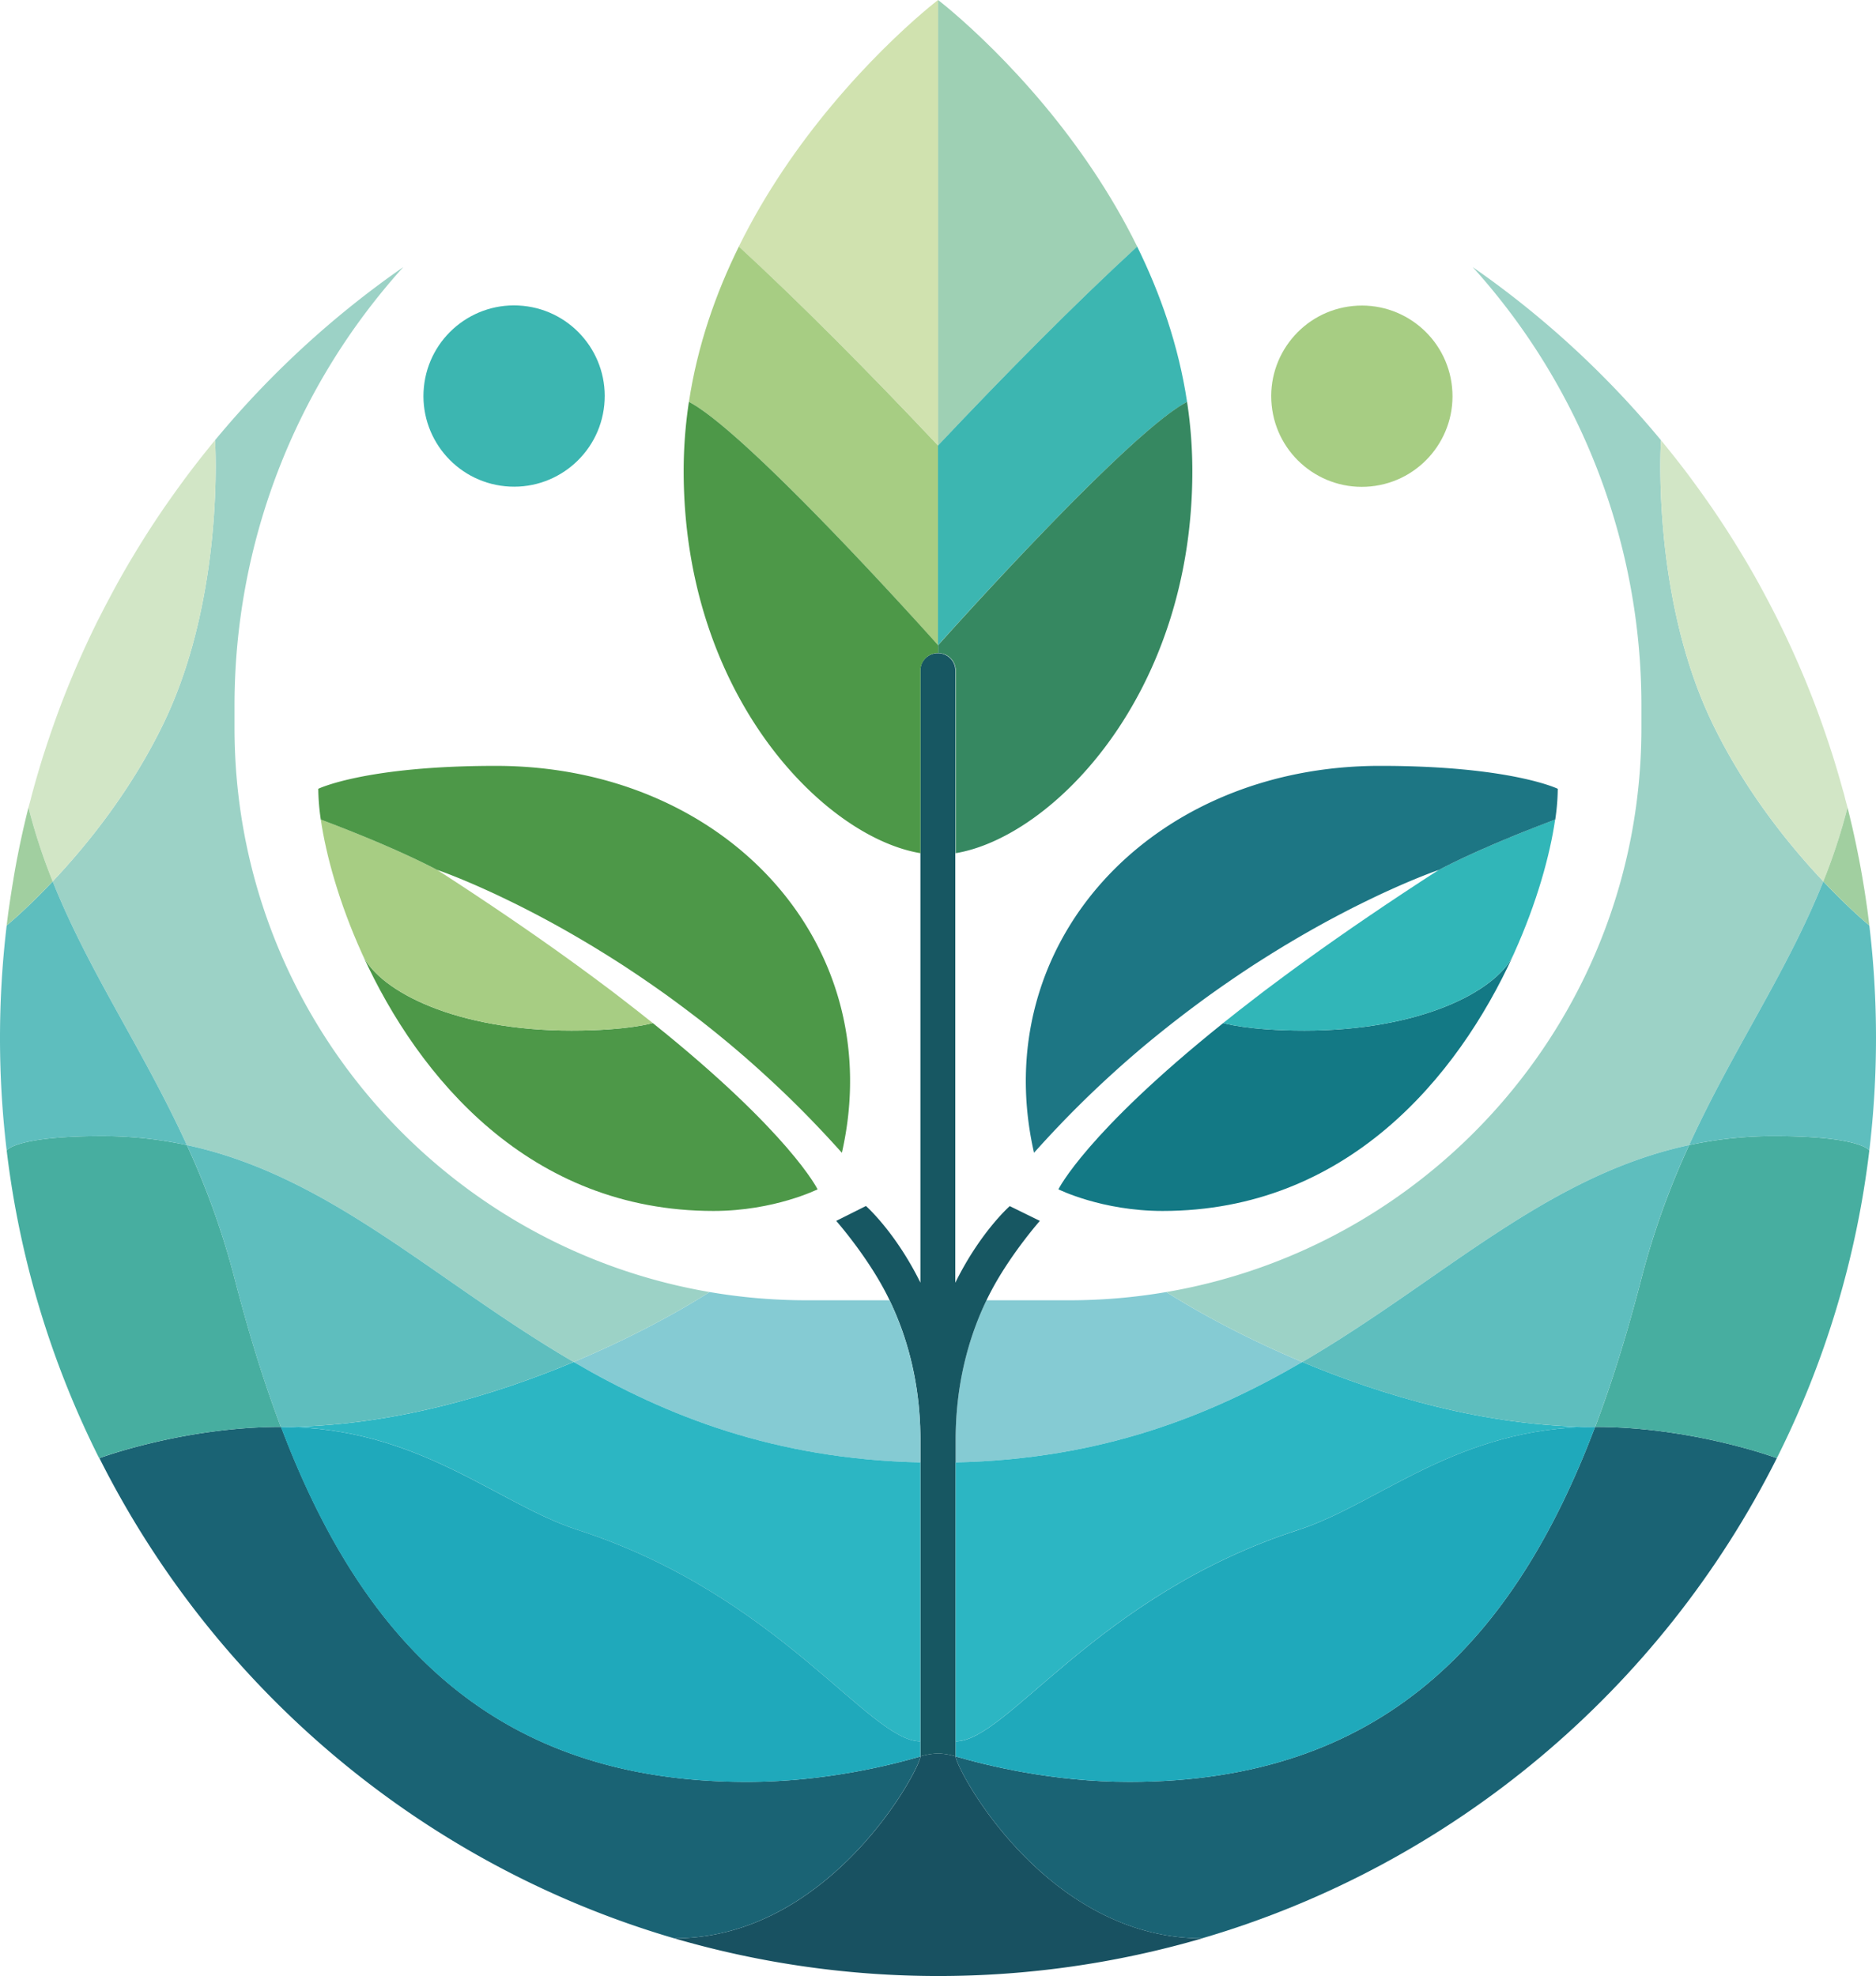 <svg xmlns="http://www.w3.org/2000/svg" viewBox="0 0 1431.9 1508.09"><defs><style>.cls-1{fill:#185161;}.cls-2{fill:#1a6374;}.cls-3{fill:#47aea0;}.cls-4{fill:#85cbd3;}.cls-5{fill:#9cd2c6;}.cls-6{fill:#5ebebe;}.cls-7{fill:#a7cd83;}.cls-8{fill:#137985;}.cls-9{fill:none;}.cls-10{fill:#175762;}.cls-11{fill:#9ed0b4;}.cls-12{fill:#3cb6b1;}.cls-13{fill:#368861;}.cls-14{fill:#2cb6c3;}.cls-15{fill:#d2e6c6;}.cls-16{fill:#a1cfa0;}.cls-17{fill:#1fa9bb;}.cls-18{fill:#31b6b8;}.cls-19{fill:#1d7684;}.cls-20{fill:#4d9848;}.cls-21{fill:#d0e2af;}</style></defs><g id="Capa_2" data-name="Capa 2"><g id="Capa_1-2" data-name="Capa 1"><path class="cls-1" d="M729.43,1340.54v-.06h0c-8.63-2.55-13.47-2.12-13.47-2.12h0c-.34,0-5.13-.34-13.44,2.12h0v.06c0,3.62-10.89,26.44-31.57,52.56q-1.46,1.83-2.95,3.67c-2.5,3.07-5.15,6.17-7.92,9.29-1.11,1.25-2.24,2.49-3.39,3.74s-2.32,2.5-3.52,3.74a262.85,262.85,0,0,1-19.39,18.36h0q-5.3,4.5-10.94,8.8c-1.89,1.43-3.82,2.83-5.76,4.21s-3.93,2.75-5.94,4.07l-2,1.32c-.2.13-.42.25-.62.39-.94.62-1.91,1.21-2.88,1.81-.19.13-.39.25-.6.37h0c-.27.16-.53.33-.79.47-.87.54-1.74,1.06-2.62,1.57l-.77.46h0c-1.42.81-2.83,1.61-4.26,2.4h0c-.18.1-.39.2-.57.31-1.06.58-2.13,1.14-3.21,1.69-.19.11-.37.21-.56.3q-4.26,2.19-8.68,4.18c-1.47.66-2.94,1.31-4.43,1.93-.76.32-1.51.63-2.27.93-1.49.6-3,1.2-4.54,1.76h0c-1.53.57-3.08,1.12-4.63,1.65a164.15,164.15,0,0,1-53,8.83,720.5,720.5,0,0,0,402.93,0C797.89,1479.35,729.43,1349.6,729.43,1340.54Z"></path><path class="cls-2" d="M1356.21,1112.85c-88.24,175.85-246.8,310.31-438.78,366.5-119.54,0-188-129.75-188-138.81v-.06h0c23.22,6.84,73.94,19.45,132.44,19.45,193.73,0,294.16-108.85,355.64-270.94h0C1292.1,1089,1356.21,1112.85,1356.21,1112.85Z"></path><path class="cls-3" d="M1426.81,878a710.78,710.78,0,0,1-70.6,234.87S1292.1,1089,1217.55,1089h0c13.46-35.45,25-73.43,35.33-113.39a604,604,0,0,1,36.43-101.68,305.11,305.11,0,0,1,64.77-6.85C1420.14,867.07,1426.81,878,1426.81,878Z"></path><path class="cls-4" d="M994,1039.46c-70.74,41.2-153.31,74.16-264.59,76.64v-17.4c0-45.93,11.71-81.81,23.54-106.33h63.14a438.59,438.59,0,0,0,74.22-6.3h0C891,986.49,931.59,1013.29,994,1039.46Z"></path><path class="cls-5" d="M1391.69,672.68c-27.79,69.53-69,128.17-102.4,201.24C1179.51,897.54,1100,977.73,994,1039.46c-62.43-26.17-103.07-53-103.67-53.39,205.85-35.23,362.51-214.54,362.51-430.47V539.09a499,499,0,0,0-128.78-335.26A720.43,720.43,0,0,1,1267.8,336v0c-.18,1.8-7.36,118.32,38.59,214.64C1331.44,603.11,1366,645.48,1391.69,672.68Z"></path><path class="cls-6" d="M1431.9,792.12a722,722,0,0,1-5.09,85.86s-6.67-10.91-72.75-10.91a305.11,305.11,0,0,0-64.77,6.85c33.4-73.07,74.61-131.71,102.4-201.24,20.36,21.58,35.12,33.62,35.12,33.62v0A724.12,724.12,0,0,1,1431.9,792.12Z"></path><circle class="cls-7" cx="1039.49" cy="302.29" r="69.18" transform="translate(-24.73 103.9) rotate(-5.65)"></circle><path class="cls-8" d="M1154.9,729.28c-42.48,93-127.18,194.92-267.53,194.92-46.47,0-79.51-16.51-79.51-16.51s20.87-42.83,125.82-126.92c0,0,18.62,5.77,62,5.77C1083.78,786.54,1141.45,756.79,1154.9,729.28Z"></path><path class="cls-9" d="M727.35,504.69c-.09-.12-.15-.23-.23-.34s-.25-.36-.37-.52c.11.15.22.28.31.43l.07.09C727.2,504.46,727.28,504.57,727.35,504.69Z"></path><path class="cls-9" d="M728.91,508.21l-.12-.41c-.06-.18-.12-.36-.19-.53s-.16-.42-.24-.62h0a6.4,6.4,0,0,1,.35.93A3.28,3.28,0,0,1,728.91,508.21Z"></path><polygon class="cls-9" points="729.15 509.22 729.15 509.22 729.15 509.22 729.15 509.22"></polygon><path class="cls-10" d="M793.71,931.78c-.12.1-19.86,22.54-34.62,48.82-2,3.57-4.07,7.5-6.12,11.77-11.83,24.52-23.54,60.4-23.54,106.33v241.78h0c-8.63-2.55-13.47-2.12-13.47-2.12h0c-.34,0-5.13-.34-13.44,2.12h0V1098.7c0-3-.05-6-.15-9,0-1.52-.12-3-.19-4.54s-.17-3-.27-4.48-.2-2.81-.32-4.2c-.11-1.19-.2-2.37-.32-3.53,0-.54-.1-1.07-.16-1.58-.08-.76-.17-1.51-.25-2.25-.2-1.89-.44-3.75-.7-5.6-.13-.93-.25-1.84-.39-2.75-.19-1.37-.4-2.72-.63-4.07-.12-.67-.23-1.33-.34-2s-.23-1.32-.35-2c-.16-.88-.32-1.76-.48-2.62-.09-.43-.17-.86-.26-1.29s-.18-.87-.26-1.3-.15-.75-.23-1.12c-.32-1.56-.66-3.1-1-4.62a3.78,3.78,0,0,0-.1-.46c-.29-1.2-.57-2.4-.87-3.58-.07-.31-.13-.62-.21-.91-.22-.87-.45-1.75-.68-2.6-.56-2.18-1.16-4.31-1.78-6.41-.29-1.06-.62-2.09-.93-3.12-.24-.77-.47-1.54-.72-2.29-.13-.38-.23-.77-.37-1.15l-.36-1.12c-.25-.74-.5-1.48-.74-2.21q-1.62-4.77-3.36-9.2l-.8-2-.8-2c-.46-1.09-.91-2.17-1.37-3.23-.9-2.13-1.82-4.18-2.75-6.17l-.7-1.48-.68-1.44c-2-4.27-4.12-8.2-6.12-11.77-14.76-26.28-34.5-48.72-34.62-48.82l22.7-11.37c1.56,1.41,23.06,21,41.57,58.49v-467c0-.23,0-.46,0-.69s0-.23,0-.34,0-.1,0-.16,0-.29.05-.44,0,0,0,0a3.79,3.79,0,0,1,.06-.38,1.45,1.45,0,0,1,.05-.3.68.68,0,0,1,0-.19,4.15,4.15,0,0,1,.11-.48,10.62,10.62,0,0,1,.29-1.07c.06-.18.12-.37.2-.55a.47.47,0,0,0,0-.09.68.68,0,0,1,.07-.2s0,0,0-.07a1.27,1.27,0,0,1,.06-.18h0c0-.11.1-.2.14-.31h0c0-.11.1-.22.15-.33l.12-.24.1-.2c.14-.29.31-.57.48-.85a7.22,7.22,0,0,1,.55-.81c.1-.14.21-.26.3-.38s.2-.25.3-.38c.24-.29.49-.56.76-.83h0a13.18,13.18,0,0,1,5.67-3.38c.27-.09.54-.15.83-.22l.48-.11a14.83,14.83,0,0,1,1.51-.2c.34,0,.67,0,1,0a13.36,13.36,0,0,1,9.52,3.95c.23.23.45.46.66.71s.43.5.62.76.25.33.37.52.14.22.23.34a.64.64,0,0,0,.08.14,7.44,7.44,0,0,1,.44.78l.12.24c.12.23.23.47.34.73,0,0,0,0,0,.05v0c.08.2.16.4.24.62s.13.35.19.53l.12.41c0,.12.08.26.11.39a.88.88,0,0,1,0,.16,7.15,7.15,0,0,1,.19.92.86.86,0,0,1,0,.21c0,.26.07.5.1.76a.49.49,0,0,1,0,.12,3.31,3.31,0,0,1,0,.55c0,.19,0,.38,0,.57v467c18.51-37.5,40-57.08,41.58-58.49Z"></path><path class="cls-11" d="M868,188.19c-48,44.23-99.08,95.7-152,151.84V0s17.8,13.55,42.63,38.34c11.73,11.7,25,25.92,38.76,42.4C821.67,109.93,847.32,146.19,868,188.19Z"></path><path class="cls-12" d="M906.06,306.7c-46,24-190.1,185.68-190.1,185.68V340c53-56.14,104-107.61,152-151.84C885.56,223.85,899.54,263.63,906.06,306.7Z"></path><path class="cls-13" d="M910.08,359.54c0,171-107,279.36-180.65,291.61V511.89c0-.19,0-.38,0-.57a3.31,3.31,0,0,0,0-.55,5.16,5.16,0,0,0-.11-.88,8,8,0,0,0-.25-1.29,2.5,2.5,0,0,0-.11-.39,3.28,3.28,0,0,0-.19-.63,6.4,6.4,0,0,0-.35-.93v0s0,0,0-.05a4.37,4.37,0,0,0-.34-.73l-.12-.24a7.44,7.44,0,0,0-.44-.78.64.64,0,0,1-.08-.14c-.07-.12-.15-.23-.22-.34l-.07-.09c-.09-.15-.2-.28-.31-.43s-.4-.51-.62-.76-.43-.48-.66-.71a13.36,13.36,0,0,0-9.52-3.95v-6S860.06,330.7,906.06,306.7A351.16,351.16,0,0,1,910.08,359.54Z"></path><path class="cls-14" d="M1217.53,1089c-105.32,0-164.55,58.53-226.75,78.66-153.9,49.79-222,161.3-261.35,161.3V1116.1c111.28-2.48,193.85-35.44,264.59-76.64C1053.86,1064.51,1133.73,1089,1217.53,1089Z"></path><path class="cls-6" d="M1289.29,873.92a604,604,0,0,0-36.43,101.68c-10.3,40-21.87,77.94-35.33,113.39-83.8,0-163.67-24.48-223.51-49.53C1100,977.73,1179.51,897.54,1289.29,873.92Z"></path><path class="cls-15" d="M1410.16,616.32a446.48,446.48,0,0,1-18.47,56.36c-25.69-27.2-60.25-69.57-85.3-122.06-46-96.32-38.77-212.84-38.59-214.64,1.68,2,3.36,4.08,5,6.14q8.93,11,17.37,22.34c.68.9,1.37,1.82,2,2.75.82,1.09,1.62,2.17,2.41,3.27s1.57,2.13,2.32,3.21q1.44,2,2.83,3.95c.79,1.08,1.55,2.16,2.31,3.25s1.41,2,2.1,3l.88,1.25c1.4,2,2.79,4,4.16,6.08l.19.29q2.22,3.27,4.41,6.59c2.93,4.41,5.78,8.85,8.6,13.34.57.89,1.12,1.78,1.67,2.67,1.85,3,3.68,5.93,5.47,8.94,1.06,1.72,2.08,3.45,3.12,5.19q4.88,8.25,9.53,16.65c1,1.83,2,3.68,3,5.52s1.88,3.5,2.8,5.23c1.06,2,2.12,3.95,3.14,5.94s1.94,3.74,2.9,5.62,1.91,3.77,2.86,5.66,1.87,3.77,2.8,5.67c1.59,3.27,3.17,6.54,4.7,9.84.42.89.84,1.8,1.26,2.7q5.12,11,9.82,22.13c.83,2,1.65,3.91,2.46,5.87s1.62,3.93,2.4,5.9q3.63,9,7,18.11c.64,1.75,1.29,3.51,1.92,5.28.13.31.23.62.34.93.61,1.66,1.19,3.32,1.77,5s1.18,3.36,1.76,5.06c.38,1.08.74,2.16,1.11,3.25,1.16,3.38,2.28,6.79,3.37,10.2.34,1,.66,2,1,3.06.07.19.12.38.19.57.29.93.59,1.87.87,2.8.48,1.5.93,3,1.38,4.49.32,1,.63,2.09.94,3.14.64,2.12,1.26,4.22,1.86,6.34.21.66.41,1.33.58,2q.93,3.22,1.82,6.48c.33,1.14.64,2.3,1,3.45s.7,2.56,1,3.86.62,2.35.93,3.54S1409.85,615.05,1410.16,616.32Z"></path><path class="cls-16" d="M1426.82,706.28v0s-14.76-12-35.12-33.62a446.48,446.48,0,0,0,18.47-56.36q1.6,6.33,3.09,12.72c.5,2.11,1,4.21,1.44,6.33q.64,2.82,1.24,5.66.24,1.05.45,2.1c.25,1.13.48,2.28.71,3.42.08.33.15.65.2,1,.33,1.54.64,3.08.93,4.63.2,1,.41,2,.61,3q1.68,8.64,3.13,17.34.43,2.61.86,5.22c.3,1.8.58,3.62.85,5.44.16,1,.31,1.94.44,2.91q.84,5.58,1.58,11.21.21,1.61.42,3.24Q1426.47,703.42,1426.82,706.28Z"></path><path class="cls-17" d="M1217.53,1089c-61.48,162.09-161.91,270.94-355.64,270.94-58.5,0-109.22-12.61-132.44-19.45h0V1329c39.31,0,107.45-111.51,261.35-161.3C1053,1147.52,1112.21,1089,1217.53,1089Z"></path><path class="cls-9" d="M1155.67,727.61c-.24.55-.48,1.12-.77,1.67"></path><path class="cls-9" d="M1098.29,663.85l-.3.16"></path><path class="cls-18" d="M1187,625.44c-3.92,27.18-14,63.63-31.18,101.71-.07.15-.12.31-.19.46l-.77,1.67c-13.45,27.51-71.12,57.26-159.24,57.26-43.36,0-62-5.77-62-5.77q11.49-9.19,24.36-19.07c2.15-1.63,4.3-3.29,6.5-5l6.69-5q4.56-3.42,9.3-6.93c1.56-1.16,3.15-2.32,4.74-3.49,2-1.47,4-2.94,6.05-4.42l5.79-4.2c29.21-21.08,62.77-44,101.18-68.81l0,0C1101.81,662,1131.31,646.34,1187,625.44Z"></path><path class="cls-19" d="M1189,602a167.5,167.5,0,0,1-1.93,23.49c-55.73,20.9-85.23,36.51-88.7,38.38l0,0c-1.26.42-15.26,5.24-37.89,15.53a.46.46,0,0,0-.14.07c-2.74,1.22-5.58,2.54-8.56,3.94q-6,2.86-12.72,6.15l-2.55,1.27c-1.46.73-2.93,1.45-4.41,2.22a2.26,2.26,0,0,0-.26.14c-1.57.79-3.18,1.6-4.79,2.45l-4.92,2.56-4.83,2.56c-11.08,5.93-23,12.65-35.56,20.2-1,.56-1.94,1.16-2.91,1.75-3,1.85-6.11,3.72-9.21,5.66l-5.67,3.57-.14.08-6,3.83c-2,1.3-4,2.6-6,3.94l-.28.19q-4.58,3-9.21,6.17l-.1.07c-2.07,1.4-4.14,2.83-6.23,4.27-1.86,1.28-3.72,2.59-5.6,3.9q-8.4,5.89-17,12.29-4.94,3.66-9.93,7.46l-4.94,3.81q-7.44,5.76-15,11.89Q876.78,795.28,870,801q-3.36,2.87-6.71,5.77-15.2,13.19-30.45,27.78-2.55,2.45-5.08,4.92-19.42,19-38.52,40.33c-36.14-159,88.46-295.3,264.21-295.3C1153.06,584.51,1189,602,1189,602Z"></path><path class="cls-2" d="M702.47,1340.48v.06c0,3.62-10.89,26.44-31.57,52.56q-1.46,1.83-2.95,3.67c-2.5,3.07-5.15,6.17-7.92,9.29-1.11,1.25-2.24,2.49-3.39,3.74s-2.32,2.5-3.52,3.74a262.85,262.85,0,0,1-19.39,18.36h0q-5.3,4.5-10.94,8.8c-1.89,1.43-3.82,2.83-5.76,4.21s-3.93,2.75-5.94,4.07l-2,1.32c-.2.13-.42.25-.62.39l-2.88,1.81c-.19.13-.39.25-.6.37h0c-.27.16-.53.33-.79.47-.87.54-1.74,1.06-2.62,1.57l-.77.46h0c-1.42.81-2.83,1.61-4.26,2.4h0c-.18.1-.39.2-.57.31-1.07.58-2.13,1.14-3.21,1.69-.19.11-.37.21-.56.3q-4.26,2.19-8.68,4.18c-1.47.66-2.94,1.31-4.43,1.93-.76.32-1.51.63-2.27.93-1.49.6-3,1.2-4.54,1.76h0c-1.53.57-3.08,1.12-4.63,1.65a164.15,164.15,0,0,1-53,8.83h0c-192-56.19-350.54-190.65-438.78-366.5,0,0,64.11-23.86,138.66-23.86h0c61.48,162.09,161.91,270.94,355.64,270.94,58.5,0,109.22-12.61,132.44-19.45Z"></path><path class="cls-3" d="M5.1,878a710.77,710.77,0,0,0,70.59,234.87S139.8,1089,214.36,1089h0c-13.45-35.45-25-73.43-35.33-113.39a604,604,0,0,0-36.42-101.68,305.11,305.11,0,0,0-64.77-6.85C11.77,867.07,5.1,878,5.1,878Z"></path><path class="cls-4" d="M702.47,1098.7v17.4c-111.27-2.48-193.84-35.44-264.58-76.64,62.42-26.17,103.07-53,103.67-53.39h0a438.59,438.59,0,0,0,74.22,6.3h63.14C690.77,1016.89,702.47,1052.77,702.47,1098.7Z"></path><path class="cls-5" d="M40.21,672.68c27.8,69.53,69,128.17,102.41,201.24,109.78,23.62,189.24,103.81,295.26,165.54,62.43-26.17,103.07-53,103.68-53.39C335.71,950.84,179,771.53,179,555.6V539.09A498.92,498.92,0,0,1,307.83,203.83,719.88,719.88,0,0,0,164.11,336v0c.17,1.8,7.36,118.32-38.6,214.64C100.47,603.11,65.9,645.48,40.21,672.68Z"></path><path class="cls-6" d="M0,792.12A722,722,0,0,0,5.1,878s6.67-10.91,72.75-10.91a305.11,305.11,0,0,1,64.77,6.85C109.21,800.85,68,742.21,40.21,672.68,19.86,694.26,5.1,706.3,5.1,706.3l0,0A726.24,726.24,0,0,0,0,792.12Z"></path><circle class="cls-12" cx="392.42" cy="302.29" r="69.18" transform="translate(52.93 663.01) rotate(-84.35)"></circle><path class="cls-20" d="M277,729.28c42.49,93,127.18,194.92,267.54,194.92,46.46,0,79.5-16.51,79.5-16.51s-20.86-42.83-125.82-126.92c0,0-18.62,5.77-62,5.77C348.12,786.54,290.45,756.79,277,729.28Z"></path><path class="cls-9" d="M703.42,507a1.89,1.89,0,0,1,.11-.25,5,5,0,0,0-.21.54A1.24,1.24,0,0,1,703.42,507Z"></path><path class="cls-9" d="M727.08,504.26s0,.05,0,.09c-.12-.19-.24-.36-.36-.52C726.87,504,727,504.11,727.08,504.26Z"></path><path class="cls-9" d="M727.14,504.35c.07.11.15.22.22.34l-.23-.34Z"></path><path class="cls-9" d="M728.38,506.65a5.67,5.67,0,0,1,.23.62c-.08-.22-.16-.42-.24-.62Z"></path><path class="cls-9" d="M728.8,507.8a4.76,4.76,0,0,0-.19-.53l.12.31C728.75,507.64,728.77,507.72,728.8,507.8Z"></path><path class="cls-9" d="M702.73,509.35a2.94,2.94,0,0,0-.08.49q-.07.46-.12,1v-.1c0-.15,0-.29.05-.44s0,0,0,0a3.79,3.79,0,0,1,.06-.38,1.45,1.45,0,0,1,.05-.3C702.7,509.48,702.72,509.41,702.73,509.35Z"></path><path class="cls-9" d="M703.53,506.71a5,5,0,0,0-.21.54,1.24,1.24,0,0,1,.1-.29A1.89,1.89,0,0,1,703.53,506.71Z"></path><path class="cls-21" d="M563.91,188.19C612,232.42,663,283.89,716,340V0s-17.81,13.55-42.64,38.34c-11.73,11.7-25,25.92-38.75,42.4C610.24,109.93,584.59,146.19,563.91,188.19Z"></path><path class="cls-7" d="M525.84,306.7c46,24,190.11,185.68,190.11,185.68V340c-53-56.14-104-107.61-152-151.84C546.34,223.85,532.36,263.63,525.84,306.7Z"></path><path class="cls-20" d="M716,492.38v6a13.39,13.39,0,0,0-9.51,3.95c-.27.27-.53.54-.77.83a8.18,8.18,0,0,0-.59.76,7.31,7.31,0,0,0-.56.81c-.17.28-.33.56-.48.85a7.21,7.21,0,0,0-.51,1.09,2,2,0,0,0-.11.26,11.75,11.75,0,0,0-.73,2.58,1.45,1.45,0,0,0-.05.3,3.79,3.79,0,0,0-.06.38s0,0,0,0,0,.29-.05.44,0,.33,0,.5,0,.46,0,.69V651.15C628.85,638.9,521.83,530.49,521.83,359.54a349.86,349.86,0,0,1,4-52.84C571.85,330.7,716,492.38,716,492.38Z"></path><path class="cls-14" d="M702.47,1116.1V1329c-39.3,0-107.44-111.51-261.35-161.3C378.93,1147.52,319.7,1089,214.38,1089c83.8,0,163.67-24.48,223.51-49.53C508.63,1080.66,591.2,1113.62,702.47,1116.1Z"></path><path class="cls-6" d="M142.62,873.92A604,604,0,0,1,179,975.6c10.3,40,21.88,77.94,35.33,113.39,83.81,0,163.68-24.48,223.51-49.53C331.86,977.73,252.4,897.54,142.62,873.92Z"></path><path class="cls-15" d="M21.74,616.32a448.09,448.09,0,0,0,18.47,56.36c25.69-27.2,60.26-69.57,85.3-122.06,46-96.32,38.77-212.84,38.6-214.64q-2.54,3-5,6.14-8.91,11-17.36,22.34c-.69.9-1.38,1.82-2,2.75-.82,1.09-1.61,2.17-2.41,3.27s-1.56,2.13-2.32,3.21q-1.44,2-2.83,3.95c-.78,1.08-1.55,2.16-2.3,3.25s-1.42,2-2.11,3l-.87,1.25c-1.41,2-2.79,4-4.17,6.08l-.19.29q-2.22,3.27-4.41,6.59-4.38,6.61-8.6,13.34l-1.67,2.67c-1.84,3-3.68,5.93-5.47,8.94-1,1.72-2.08,3.45-3.11,5.19q-4.87,8.25-9.53,16.65c-1,1.83-2,3.68-3,5.52s-1.89,3.5-2.8,5.23q-1.6,3-3.15,5.94-1.47,2.81-2.89,5.62T75,472.88c-1,1.89-1.88,3.77-2.81,5.67-1.59,3.27-3.16,6.54-4.7,9.84-.42.89-.84,1.8-1.25,2.7q-5.11,11-9.83,22.13c-.82,2-1.64,3.91-2.45,5.87s-1.62,3.93-2.4,5.9q-3.65,9-7,18.11c-.65,1.75-1.3,3.51-1.93,5.28-.12.31-.23.62-.34.93-.6,1.66-1.18,3.32-1.76,5s-1.19,3.36-1.77,5.06c-.38,1.08-.74,2.16-1.1,3.25-1.16,3.38-2.28,6.79-3.37,10.2-.34,1-.66,2-1,3.06-.07.19-.13.38-.19.57-.3.93-.6,1.87-.88,2.8-.47,1.5-.93,3-1.37,4.49-.33,1-.64,2.09-.95,3.14-.63,2.12-1.25,4.22-1.86,6.34-.2.66-.4,1.33-.58,2-.62,2.15-1.22,4.31-1.82,6.48-.32,1.14-.63,2.3-.94,3.45s-.7,2.56-1,3.86l-.93,3.54C22.38,613.78,22.05,615.05,21.74,616.32Z"></path><path class="cls-16" d="M5.08,706.28l0,0s14.76-12,35.11-33.62a448.09,448.09,0,0,1-18.47-56.36c-1.06,4.22-2.1,8.46-3.08,12.72-.5,2.11-1,4.21-1.45,6.33-.43,1.88-.83,3.77-1.24,5.66-.16.7-.31,1.4-.44,2.1-.26,1.13-.49,2.28-.72,3.42-.08.33-.14.65-.2,1-.32,1.54-.63,3.08-.93,4.63l-.6,3Q11.4,663.83,10,672.53c-.3,1.74-.58,3.48-.86,5.22s-.58,3.62-.85,5.44c-.17,1-.31,1.94-.45,2.91Q7,691.68,6.21,697.31c-.13,1.07-.28,2.15-.41,3.24Q5.43,703.42,5.08,706.28Z"></path><path class="cls-17" d="M702.47,1329v11.53h0c-23.22,6.84-73.94,19.45-132.44,19.45-193.73,0-294.16-108.85-355.64-270.94,105.32,0,164.55,58.53,226.74,78.66C595,1217.44,663.17,1329,702.47,1329Z"></path><path class="cls-9" d="M276.23,727.61c.24.55.49,1.12.77,1.67"></path><path class="cls-9" d="M333.62,663.85l.29.16"></path><path class="cls-7" d="M244.86,625.44c3.93,27.18,14,63.63,31.18,101.71.07.15.12.31.19.46.26.55.51,1.1.77,1.67,13.45,27.51,71.12,57.26,159.24,57.26,43.36,0,62-5.77,62-5.77q-11.49-9.19-24.36-19.07l-6.5-5-6.68-5-9.3-6.93-4.75-3.49c-2-1.47-4-2.94-6.05-4.42l-5.78-4.2c-29.21-21.08-62.78-44-101.18-68.81l-.06,0C330.1,662,300.59,646.34,244.86,625.44Z"></path><path class="cls-20" d="M242.94,602a167.34,167.34,0,0,0,1.92,23.49c55.73,20.9,85.24,36.51,88.7,38.38l.06,0c1.25.42,15.26,5.24,37.89,15.53a.42.42,0,0,1,.13.07c2.74,1.22,5.58,2.54,8.56,3.94q6,2.86,12.73,6.15l2.55,1.27c1.45.73,2.92,1.45,4.4,2.22a1.65,1.65,0,0,1,.26.14c1.58.79,3.18,1.6,4.8,2.45l4.92,2.56,4.82,2.56c11.09,5.93,23,12.65,35.56,20.2,1,.56,1.95,1.16,2.92,1.75,3,1.85,6.1,3.72,9.2,5.66,1.88,1.17,3.76,2.36,5.68,3.57a.57.57,0,0,0,.13.08c2,1.27,4,2.54,6,3.83s4,2.6,6,3.94l.28.19q4.57,3,9.21,6.17l.11.07c2.06,1.4,4.14,2.83,6.23,4.27,1.86,1.28,3.72,2.59,5.59,3.9q8.42,5.89,17,12.29,4.93,3.66,9.92,7.46l5,3.81q7.44,5.76,14.95,11.89,6.71,5.46,13.46,11.19,3.36,2.87,6.72,5.77Q583.77,820,599,834.56c1.7,1.63,3.38,3.27,5.08,4.92q19.41,19,38.51,40.33c36.14-159-88.45-295.3-264.21-295.3C278.85,584.51,242.94,602,242.94,602Z"></path></g></g></svg>